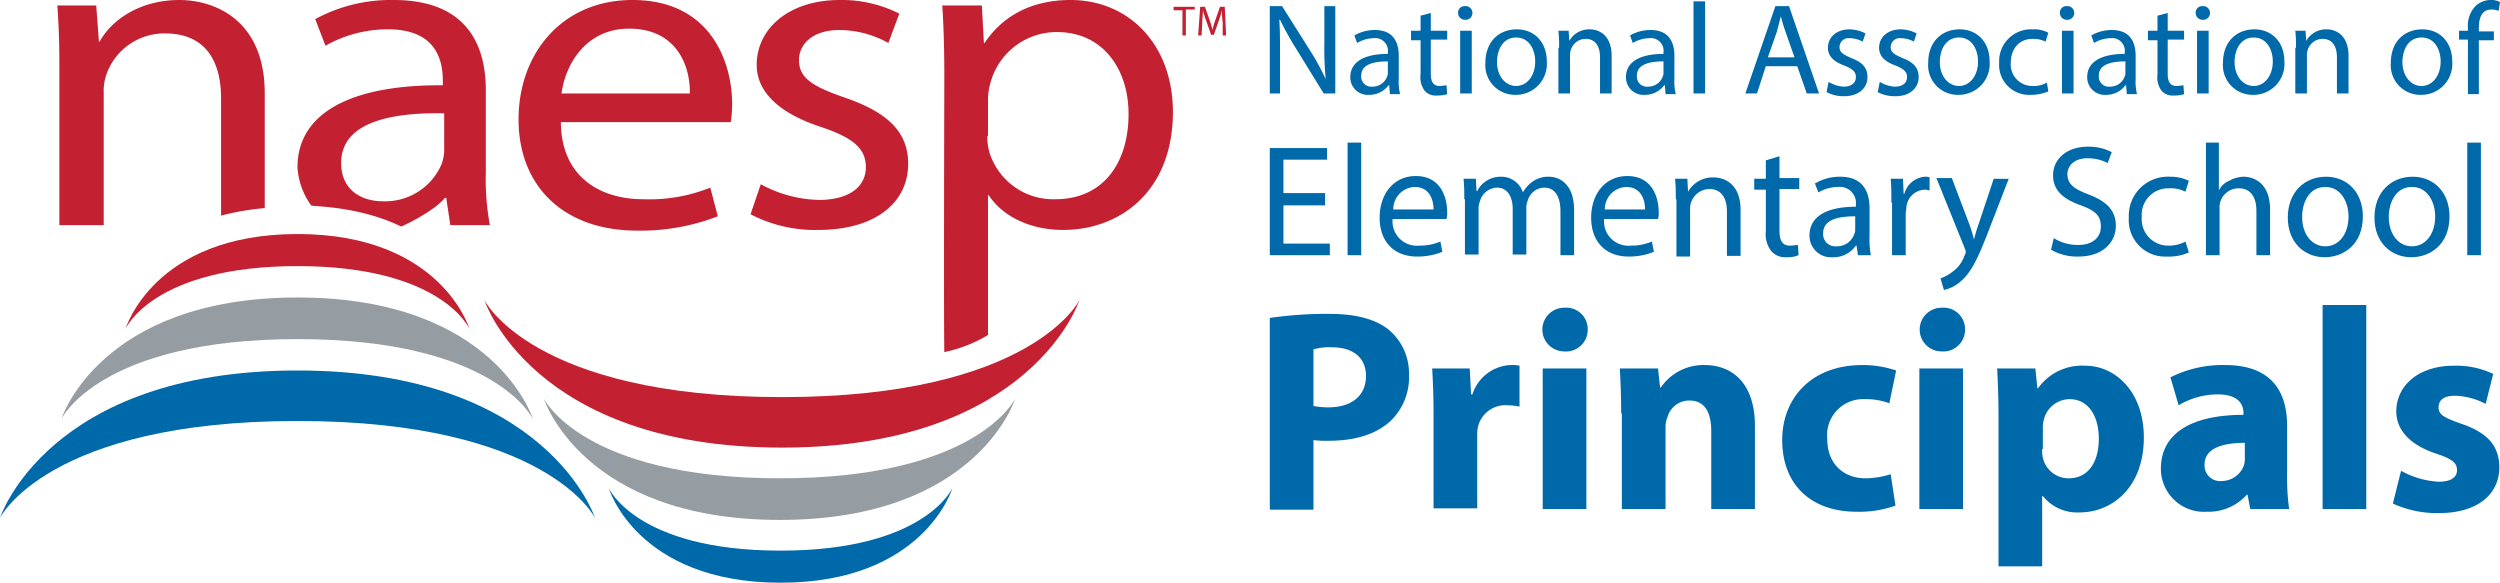 <svg id="Layer_1" data-name="Layer 1" xmlns="http://www.w3.org/2000/svg" viewBox="0 0 366.4 85.4"><title>logo</title><path d="M0,75.9S7,54.3,43.6,54.3,87.2,75.9,87.2,75.9s-7-14.2-43.6-14.2S0,75.9,0,75.9" transform="translate(0 0)" style="fill:#0069aa"/><path d="M9,61.4s5.6-17.8,34.6-17.8S78.1,61.4,78.1,61.4,72.6,49.7,43.6,49.7,9,61.4,9,61.4" transform="translate(0 0)" style="fill:#959ca2"/><path d="M71,44s7,21.6,43.6,21.6S158.2,44,158.2,44s-7,14.2-43.6,14.2S71,44,71,44" transform="translate(0 0)" style="fill:#c32032"/><path d="M79.7,58.4s5.6,17.8,34.6,17.8,34.5-17.8,34.5-17.8-5.5,11.7-34.5,11.7S79.7,58.4,79.7,58.4" transform="translate(0 0)" style="fill:#959ca2"/><path d="M89.2,71.5s4.1,13.9,25.2,13.9,25.2-13.9,25.2-13.9-4,9.2-25.2,9.2-25.2-9.2-25.2-9.2" transform="translate(0 0)" style="fill:#0069aa"/><path d="M18.4,48.2s4.1-13.9,25.2-13.9S68.8,48.2,68.8,48.2,64.8,39,43.6,39s-25.2,9.2-25.2,9.2" transform="translate(0 0)" style="fill:#c32032"/><path d="M8.7,9.5c0-3.3-.1-6.1-.3-8.7h5.7l.4,5.3h.1C16.3,3,20.4,0,26.3,0c4.9,0,12.5,2.7,12.5,13.7V30.5a37.78,37.78,0,0,0-6.4,1.1V14.4c0-5.2-2.1-9.5-8.2-9.5a9,9,0,0,0-8.6,6,7.32,7.32,0,0,0-.4,2.7V33H8.7Z" transform="translate(0 0)" style="fill:#c32032"/><path d="M45.6,30.1a10.61,10.61,0,0,1-2-5.6c0-7.8,7.6-12.1,21.3-12v-.7c0-2.7-.8-7.5-8-7.5a18.52,18.52,0,0,0-9.2,2.4L46.2,2.8A23.26,23.26,0,0,1,57.7,0C68.5,0,71.2,6.7,71.2,13.2V25.3a36.47,36.47,0,0,0,.6,7.7H66l-.6-4h-.2c-1.3,1.7-5.4,3.8-6.4,4.2-6.4-3.1-13.2-2.9-13.2-3.1M65,16.6c-7-.1-15,1-15,7.3,0,3.8,2.8,5.6,6.1,5.6a9,9,0,0,0,8.6-5.4,6.46,6.46,0,0,0,.4-1.9V16.6Z" transform="translate(0 0)" style="fill:#c32032"/><path d="M82.2,18c.1,7.9,5.7,11.2,12.1,11.2a23.94,23.94,0,0,0,9.8-1.7l1.1,4.2a31.33,31.33,0,0,1-11.8,2.1C82.5,33.8,76,27.2,76,17.5S82.4,0,92.7,0c11.6,0,14.6,9.3,14.6,15.2a16.54,16.54,0,0,1-.2,2.7H82.2Zm18.9-4.3c.1-3.7-1.7-9.5-8.9-9.5-6.5,0-9.4,5.5-9.9,9.5Z" transform="translate(0 0)" style="fill:#c32032"/><path d="M111.5,27a18.58,18.58,0,0,0,8.5,2.3c4.7,0,6.9-2.1,6.9-4.8s-1.8-4.3-6.6-5.9c-6.4-2.1-9.4-5.3-9.4-9.1,0-5.2,4.6-9.5,12.2-9.5a18.62,18.62,0,0,1,8.7,2l-1.6,4.3A14.88,14.88,0,0,0,123,4.4c-3.8,0-5.9,2-5.9,4.4,0,2.7,2.1,3.9,6.7,5.5,6.1,2.1,9.3,4.9,9.3,9.7,0,5.7-4.8,9.7-13.2,9.7a20.4,20.4,0,0,1-9.9-2.3Z" transform="translate(0 0)" style="fill:#c32032"/><path d="M138.4,11.3c0-4.1-.1-7.5-.3-10.5h5.8l.3,5.5h.1c2.6-3.9,6.8-6.3,12.6-6.3,8.6,0,15,6.6,15,16.4,0,11.6-7.7,17.3-16.1,17.3-4.7,0-8.8-1.9-10.9-5.1h-.1V49.1a20.38,20.38,0,0,1-6.4,2.5c-.1-4.3,0-40.3,0-40.3m6.3,8.6a8.75,8.75,0,0,0,.3,2.4,9.8,9.8,0,0,0,9.7,6.9c6.8,0,10.7-5.1,10.7-12.5,0-6.5-3.7-12-10.5-12a10.05,10.05,0,0,0-9.7,7.3,9.27,9.27,0,0,0-.4,2.4v5.5Z" transform="translate(0 0)" style="fill:#c32032"/><path d="M179.2,5.2h.5L179.5,1h-.7l-.7,2a10.26,10.26,0,0,0-.4,1.4h0a10.26,10.26,0,0,0-.4-1.4l-.7-2h-.7l-.3,4.2h.5l.1-1.8c0-.6.1-1.3.1-1.9h0a14.24,14.24,0,0,0,.5,1.6l.7,2h.4l.7-2a14.24,14.24,0,0,0,.5-1.6h0a11.48,11.48,0,0,0,.1,1.8Zm-5.9,0h.5V1.4h1.3V1H172v.5h1.3Z" transform="translate(0 0)" style="fill:#c32032"/><path d="M186.1,13.7V.9h1.8L192,7.4a35.53,35.53,0,0,1,2.3,4.2h0a44.37,44.37,0,0,1-.2-5.3V.9h1.6V13.7H194l-4-6.5a46.31,46.31,0,0,1-2.4-4.3h-.1c.1,1.6.1,3.2.1,5.3v5.5Z" transform="translate(0 0)" style="fill:#0069aa"/><path d="M203.7,13.7l-.1-1.2h-.1a3.48,3.48,0,0,1-2.8,1.4,2.57,2.57,0,0,1-2.8-2.6c0-2.2,2-3.4,5.5-3.4V7.7a1.86,1.86,0,0,0-2.1-2.1,4.81,4.81,0,0,0-2.4.7l-.4-1.1a5.83,5.83,0,0,1,3-.8c2.8,0,3.5,1.9,3.5,3.8v3.4a7.5,7.5,0,0,0,.2,2.2h-1.5ZM203.4,9c-1.8,0-3.9.3-3.9,2.1a1.47,1.47,0,0,0,1.6,1.6,2.26,2.26,0,0,0,2.2-1.5,1.09,1.09,0,0,0,.1-.5V9Z" transform="translate(0 0)" style="fill:#0069aa"/><path d="M209.7,1.9V4.5h2.4V5.8h-2.4v5c0,1.1.3,1.8,1.3,1.8.4,0,.8-.1,1-.1l.1,1.3a4.87,4.87,0,0,1-1.5.2,2.14,2.14,0,0,1-1.8-.7,3.29,3.29,0,0,1-.6-2.4v-5h-1.4V4.5h1.4V2.3Z" transform="translate(0 0)" style="fill:#0069aa"/><path d="M215.8,1.9a1,1,0,0,1-1.1,1,1,1,0,0,1-1-1,.94.94,0,0,1,1-1A1,1,0,0,1,215.8,1.9ZM214,13.7V4.5h1.7v9.2Z" transform="translate(0 0)" style="fill:#0069aa"/><path d="M226.7,9a4.54,4.54,0,0,1-4.6,4.9,4.34,4.34,0,0,1-4.4-4.7c0-3.1,2-4.9,4.6-4.9S226.7,6.2,226.7,9Zm-7.3.1c0,2,1.2,3.5,2.8,3.5S225,11.1,225,9c0-1.6-.8-3.5-2.8-3.5S219.4,7.4,219.4,9.1Z" transform="translate(0 0)" style="fill:#0069aa"/><path d="M228.5,7a20.08,20.08,0,0,0-.1-2.5h1.5L230,6h0a3.32,3.32,0,0,1,3-1.7c1.3,0,3.2.8,3.2,3.9v5.5h-1.7V8.4c0-1.5-.6-2.7-2.1-2.7a2.27,2.27,0,0,0-2.2,1.7,2,2,0,0,0-.1.8v5.5h-1.7V7Z" transform="translate(0 0)" style="fill:#0069aa"/><path d="M244.1,13.7l-.1-1.2h-.1a3.48,3.48,0,0,1-2.8,1.4,2.57,2.57,0,0,1-2.8-2.6c0-2.2,2-3.4,5.5-3.4V7.7a1.86,1.86,0,0,0-2.1-2.1,4.81,4.81,0,0,0-2.4.7l-.4-1.1a5.83,5.83,0,0,1,3-.8c2.8,0,3.5,1.9,3.5,3.8v3.4a7.5,7.5,0,0,0,.2,2.2h-1.5ZM243.8,9c-1.8,0-3.9.3-3.9,2.1a1.47,1.47,0,0,0,1.6,1.6,2.26,2.26,0,0,0,2.2-1.5,1.09,1.09,0,0,0,.1-.5V9Z" transform="translate(0 0)" style="fill:#0069aa"/><path d="M248.2.2h1.7V13.7h-1.7Z" transform="translate(0 0)" style="fill:#0069aa"/><path d="M258.8,9.7l-1.3,4h-1.7L260.2.9h2l4.4,12.8h-1.8l-1.4-4ZM263,8.4l-1.3-3.7c-.3-.8-.5-1.6-.7-2.3h0c-.2.8-.4,1.5-.6,2.3l-1.3,3.7Z" transform="translate(0 0)" style="fill:#0069aa"/><path d="M268,12a4.77,4.77,0,0,0,2.2.7c1.2,0,1.8-.6,1.8-1.4s-.5-1.2-1.7-1.7c-1.7-.6-2.4-1.5-2.4-2.6,0-1.5,1.2-2.7,3.2-2.7a5.19,5.19,0,0,1,2.3.6L273,6.1a4,4,0,0,0-1.9-.5,1.32,1.32,0,0,0-1.5,1.3c0,.8.6,1.1,1.7,1.6,1.6.6,2.4,1.4,2.4,2.8,0,1.6-1.3,2.8-3.4,2.8a5.26,5.26,0,0,1-2.6-.6Z" transform="translate(0 0)" style="fill:#0069aa"/><path d="M275.5,12a4.77,4.77,0,0,0,2.2.7c1.2,0,1.8-.6,1.8-1.4s-.5-1.2-1.7-1.7c-1.7-.6-2.4-1.5-2.4-2.6,0-1.5,1.2-2.7,3.2-2.7a5.19,5.19,0,0,1,2.3.6l-.4,1.2a4,4,0,0,0-1.9-.5,1.32,1.32,0,0,0-1.5,1.3c0,.8.6,1.1,1.7,1.6,1.6.6,2.4,1.4,2.4,2.8,0,1.6-1.3,2.8-3.4,2.8a5.26,5.26,0,0,1-2.6-.6Z" transform="translate(0 0)" style="fill:#0069aa"/><path d="M291.6,9a4.54,4.54,0,0,1-4.6,4.9,4.34,4.34,0,0,1-4.4-4.7c0-3.1,2-4.9,4.6-4.9S291.6,6.2,291.6,9Zm-7.3.1c0,2,1.2,3.5,2.8,3.5s2.8-1.5,2.8-3.6c0-1.6-.8-3.5-2.8-3.5S284.3,7.4,284.3,9.1Z" transform="translate(0 0)" style="fill:#0069aa"/><path d="M300.2,13.4a6.49,6.49,0,0,1-2.6.5A4.38,4.38,0,0,1,293,9.2a4.67,4.67,0,0,1,4.9-4.9,4.35,4.35,0,0,1,2.3.5l-.4,1.3a4.14,4.14,0,0,0-1.9-.4c-2.1,0-3.2,1.6-3.2,3.5a3.15,3.15,0,0,0,3.2,3.4,3.81,3.81,0,0,0,2.1-.5Z" transform="translate(0 0)" style="fill:#0069aa"/><path d="M304,1.9a1,1,0,0,1-1.1,1,1,1,0,0,1-1-1,.94.94,0,0,1,1-1A1,1,0,0,1,304,1.9Zm-1.8,11.8V4.5h1.7v9.2Z" transform="translate(0 0)" style="fill:#0069aa"/><path d="M311.7,13.7l-.1-1.2h-.1a3.48,3.48,0,0,1-2.8,1.4,2.57,2.57,0,0,1-2.8-2.6c0-2.2,2-3.4,5.5-3.4V7.7a1.86,1.86,0,0,0-2.1-2.1,4.81,4.81,0,0,0-2.4.7l-.4-1.1a5.83,5.83,0,0,1,3-.8c2.8,0,3.5,1.9,3.5,3.8v3.4a7.5,7.5,0,0,0,.2,2.2h-1.5ZM311.5,9c-1.8,0-3.9.3-3.9,2.1a1.47,1.47,0,0,0,1.6,1.6,2.26,2.26,0,0,0,2.2-1.5,1.09,1.09,0,0,0,.1-.5V9Z" transform="translate(0 0)" style="fill:#0069aa"/><path d="M317.7,1.9V4.5h2.4V5.8h-2.4v5c0,1.1.3,1.8,1.3,1.8.4,0,.8-.1,1-.1l.1,1.3a4.87,4.87,0,0,1-1.5.2,2.14,2.14,0,0,1-1.8-.7,3.29,3.29,0,0,1-.6-2.4v-5h-1.4V4.5h1.4V2.3Z" transform="translate(0 0)" style="fill:#0069aa"/><path d="M323.9,1.9a1,1,0,0,1-1.1,1,1,1,0,0,1-1-1,.94.94,0,0,1,1-1A1,1,0,0,1,323.9,1.9ZM322,13.7V4.5h1.7v9.2Z" transform="translate(0 0)" style="fill:#0069aa"/><path d="M334.8,9a4.54,4.54,0,0,1-4.6,4.9,4.34,4.34,0,0,1-4.4-4.7c0-3.1,2-4.9,4.6-4.9S334.8,6.2,334.8,9Zm-7.3.1c0,2,1.2,3.5,2.8,3.5s2.8-1.5,2.8-3.6c0-1.6-.8-3.5-2.8-3.5S327.5,7.4,327.5,9.1Z" transform="translate(0 0)" style="fill:#0069aa"/><path d="M336.5,7a20.08,20.08,0,0,0-.1-2.5h1.5L338,6h0a3.32,3.32,0,0,1,3-1.7c1.3,0,3.2.8,3.2,3.9v5.5h-1.7V8.4c0-1.5-.6-2.7-2.1-2.7a2.27,2.27,0,0,0-2.2,1.7,2,2,0,0,0-.1.8v5.5h-1.7V7Z" transform="translate(0 0)" style="fill:#0069aa"/><path d="M359.4,9a4.54,4.54,0,0,1-4.6,4.9,4.34,4.34,0,0,1-4.4-4.7c0-3.1,2-4.9,4.6-4.9S359.4,6.2,359.4,9Zm-7.3.1c0,2,1.2,3.5,2.8,3.5s2.8-1.5,2.8-3.6c0-1.6-.8-3.5-2.8-3.5S352.1,7.4,352.1,9.1Z" transform="translate(0 0)" style="fill:#0069aa"/><path d="M361.7,13.7V5.8h-1.3V4.5h1.3V4.1A4.17,4.17,0,0,1,362.8.9,3.28,3.28,0,0,1,365,0a2.65,2.65,0,0,1,1.4.3l-.2,1.3a2.68,2.68,0,0,0-1.1-.2c-1.4,0-1.8,1.3-1.8,2.7v.5h2.2V5.9h-2.2v7.9h-1.6Z" transform="translate(0 0)" style="fill:#0069aa"/><path d="M194.2,30.1h-6.1v5.6h6.8v1.7h-8.8V21.7h8.4v1.7h-6.4v4.9h6.1Z" transform="translate(0 0)" style="fill:#0069aa"/><path d="M197.5,20.9h2V37.4h-2Z" transform="translate(0 0)" style="fill:#0069aa"/><path d="M204.1,32.1A3.57,3.57,0,0,0,208,36a7.68,7.68,0,0,0,3.1-.6l.3,1.5a9.59,9.59,0,0,1-3.7.7c-3.5,0-5.5-2.3-5.5-5.7s2-6.1,5.3-6.1c3.7,0,4.6,3.2,4.6,5.3a3.08,3.08,0,0,1-.1,1Zm6-1.4c0-1.3-.5-3.3-2.8-3.3a3.27,3.27,0,0,0-3.1,3.3Z" transform="translate(0 0)" style="fill:#0069aa"/><path d="M214.6,29.2a27.19,27.19,0,0,0-.1-3h1.8l.1,1.8h.1a3.83,3.83,0,0,1,3.5-2.1,3.33,3.33,0,0,1,3.2,2.3h0a4.71,4.71,0,0,1,1.3-1.5,3.94,3.94,0,0,1,2.5-.8c1.5,0,3.7,1,3.7,4.9v6.6h-2V31c0-2.2-.8-3.5-2.4-3.5a2.58,2.58,0,0,0-2.4,1.9,3,3,0,0,0-.2,1v6.9h-2V30.6c0-1.8-.8-3.1-2.3-3.1a2.69,2.69,0,0,0-2.5,2,3,3,0,0,0-.2,1v6.8h-2V29.2Z" transform="translate(0 0)" style="fill:#0069aa"/><path d="M235.1,32.1A3.57,3.57,0,0,0,239,36a7.68,7.68,0,0,0,3.1-.6l.3,1.5a9.59,9.59,0,0,1-3.7.7c-3.5,0-5.5-2.3-5.5-5.7s2-6.1,5.3-6.1c3.7,0,4.6,3.2,4.6,5.3a3.08,3.08,0,0,1-.1,1Zm6-1.4c0-1.3-.5-3.3-2.8-3.3a3.27,3.27,0,0,0-3.1,3.3Z" transform="translate(0 0)" style="fill:#0069aa"/><path d="M245.6,29.2a27.19,27.19,0,0,0-.1-3h1.8l.1,1.9h0a4.16,4.16,0,0,1,3.7-2.1c1.6,0,4,.9,4,4.8v6.7h-2V31c0-1.8-.7-3.3-2.6-3.3a2.91,2.91,0,0,0-2.7,2.1,3.08,3.08,0,0,0-.1,1v6.8h-2V29.2Z" transform="translate(0 0)" style="fill:#0069aa"/><path d="M260.8,22.9v3.2h2.9v1.6h-2.9v6.1c0,1.4.4,2.2,1.5,2.2.5,0,.9-.1,1.2-.1l.1,1.5a4.18,4.18,0,0,1-1.8.3,2.66,2.66,0,0,1-2.2-.9,4,4,0,0,1-.8-2.9V27.8h-1.7V26.2h1.7V23.5Z" transform="translate(0 0)" style="fill:#0069aa"/><path d="M272.3,37.4l-.2-1.4H272a4,4,0,0,1-3.4,1.7,3.15,3.15,0,0,1-3.4-3.2c0-2.7,2.4-4.2,6.8-4.2V30a2.36,2.36,0,0,0-2.6-2.6,5.74,5.74,0,0,0-2.9.8l-.5-1.3a7,7,0,0,1,3.7-1c3.4,0,4.3,2.3,4.3,4.6v4.2a11.42,11.42,0,0,0,.2,2.7Zm-.3-5.7c-2.2,0-4.8.3-4.8,2.5a1.78,1.78,0,0,0,1.9,1.9,2.68,2.68,0,0,0,2.7-1.9,1.27,1.27,0,0,0,.1-.6V31.7Z" transform="translate(0 0)" style="fill:#0069aa"/><path d="M277.2,29.7c0-1.3,0-2.5-.1-3.5h1.8l.1,2.2h.1a3.37,3.37,0,0,1,3.1-2.5,1.27,1.27,0,0,1,.6.1v1.9c-.2,0-.4-.1-.7-.1a2.8,2.8,0,0,0-2.7,2.6c0,.3-.1.6-.1,1v6h-2V29.7Z" transform="translate(0 0)" style="fill:#0069aa"/><path d="M286.1,26.2l2.5,6.6a20.16,20.16,0,0,1,.7,2.3h0c.2-.7.4-1.5.7-2.3l2.2-6.6h2.2l-3.1,8c-1.5,3.9-2.5,5.8-3.9,7a5.36,5.36,0,0,1-2.5,1.3l-.5-1.7a6.61,6.61,0,0,0,1.8-1,4.77,4.77,0,0,0,1.7-2.3,1.69,1.69,0,0,0,.2-.5,1.09,1.09,0,0,0-.1-.5l-4.2-10.4h2.3Z" transform="translate(0 0)" style="fill:#0069aa"/><path d="M301,34.9a6.64,6.64,0,0,0,3.6,1c2.1,0,3.3-1.1,3.3-2.7s-.8-2.3-2.9-3.1c-2.6-.9-4.1-2.2-4.1-4.4,0-2.4,2-4.2,5.1-4.2a7.2,7.2,0,0,1,3.5.8l-.6,1.6a6.22,6.22,0,0,0-3-.7c-2.1,0-2.9,1.3-2.9,2.3,0,1.5,1,2.2,3.1,3,2.6,1,4,2.3,4,4.6s-1.8,4.5-5.5,4.5a7.61,7.61,0,0,1-4-1Z" transform="translate(0 0)" style="fill:#0069aa"/><path d="M320.8,37a7.14,7.14,0,0,1-3.2.6,5.33,5.33,0,0,1-5.6-5.7,5.72,5.72,0,0,1,6-6,6.13,6.13,0,0,1,2.8.6l-.5,1.6a4.77,4.77,0,0,0-2.4-.5,3.88,3.88,0,0,0-4,4.2,3.87,3.87,0,0,0,3.9,4.2,5.07,5.07,0,0,0,2.5-.6Z" transform="translate(0 0)" style="fill:#0069aa"/><path d="M323.2,20.9h2v7h0a2.94,2.94,0,0,1,1.5-1.4,4.69,4.69,0,0,1,2.1-.6c1.5,0,3.9.9,3.9,4.8v6.7h-2V30.9c0-1.8-.7-3.3-2.6-3.3a2.82,2.82,0,0,0-2.7,2,3.08,3.08,0,0,0-.1,1v6.8h-2V20.9Z" transform="translate(0 0)" style="fill:#0069aa"/><path d="M346.3,31.7c0,4.2-2.9,6-5.6,6-3,0-5.4-2.2-5.4-5.8,0-3.8,2.5-6,5.6-6S346.3,28.2,346.3,31.7Zm-8.9.1c0,2.5,1.4,4.3,3.4,4.3s3.4-1.8,3.4-4.4c0-1.9-1-4.3-3.4-4.3S337.4,29.7,337.4,31.8Z" transform="translate(0 0)" style="fill:#0069aa"/><path d="M359,31.7c0,4.2-2.9,6-5.6,6-3,0-5.4-2.2-5.4-5.8,0-3.8,2.5-6,5.6-6S359,28.2,359,31.7Zm-8.9.1c0,2.5,1.4,4.3,3.4,4.3s3.4-1.8,3.4-4.4c0-1.9-1-4.3-3.4-4.3S350.1,29.7,350.1,31.8Z" transform="translate(0 0)" style="fill:#0069aa"/><path d="M361.6,20.9h2V37.4h-2Z" transform="translate(0 0)" style="fill:#0069aa"/><path d="M186.1,46.6a57.5,57.5,0,0,1,8.7-.6c4,0,6.8.8,8.7,2.3a8.29,8.29,0,0,1,3,6.6,8.88,8.88,0,0,1-2.6,6.7c-2.2,2.1-5.4,3-9.2,3a14.79,14.79,0,0,1-2.2-.1V74.7h-6.4Zm6.4,12.9a11,11,0,0,0,2.2.2c3.4,0,5.5-1.7,5.5-4.6,0-2.6-1.8-4.2-5-4.2a8.24,8.24,0,0,0-2.7.3Z" transform="translate(0 0)" style="fill:#0069aa"/><path d="M210.1,60.8c0-3-.1-5-.2-6.8h5.5l.2,3.8h.2a6.16,6.16,0,0,1,5.6-4.3,4.89,4.89,0,0,1,1.3.1v6a7.93,7.93,0,0,0-1.7-.2,4.13,4.13,0,0,0-4.4,3.2,6.15,6.15,0,0,0-.1,1.4V74.5h-6.4V60.8Z" transform="translate(0 0)" style="fill:#0069aa"/><path d="M232.7,48.3a3.19,3.19,0,0,1-3.5,3.2,3.2,3.2,0,1,1,.1-6.4A3.15,3.15,0,0,1,232.7,48.3Zm-6.6,26.3V54h6.4V74.6Z" transform="translate(0 0)" style="fill:#0069aa"/><path d="M237.6,60.6c0-2.6-.1-4.8-.2-6.6H243l.3,2.8h.1a7.6,7.6,0,0,1,6.4-3.3c4.2,0,7.4,2.8,7.4,8.9V74.6h-6.4V63.2c0-2.7-.9-4.5-3.2-4.5a3.29,3.29,0,0,0-3.2,2.4,3.81,3.81,0,0,0-.3,1.6V74.6h-6.4v-14Z" transform="translate(0 0)" style="fill:#0069aa"/><path d="M277.8,74.1a15.68,15.68,0,0,1-5.7.9c-6.7,0-10.9-4-10.9-10.5,0-6,4.1-11,11.8-11a15.25,15.25,0,0,1,4.9.8l-1,4.8a9.79,9.79,0,0,0-3.6-.6,5.28,5.28,0,0,0-5.5,5.8c0,3.8,2.5,5.8,5.6,5.8a12.42,12.42,0,0,0,3.7-.6Z" transform="translate(0 0)" style="fill:#0069aa"/><path d="M288,48.3a3.19,3.19,0,0,1-3.5,3.2,3.2,3.2,0,1,1,.1-6.4A3.15,3.15,0,0,1,288,48.3Zm-6.7,26.3V54h6.4V74.6Z" transform="translate(0 0)" style="fill:#0069aa"/><path d="M292.9,60.9c0-2.7-.1-5-.2-6.9h5.6l.3,2.9h.1a7.89,7.89,0,0,1,6.9-3.3c4.5,0,8.6,3.9,8.6,10.5,0,7.5-4.8,11-9.4,11a6.46,6.46,0,0,1-5.4-2.4h-.1V83h-6.4Zm6.4,4.9a4.89,4.89,0,0,0,.1,1.3,3.87,3.87,0,0,0,3.8,3c2.8,0,4.4-2.3,4.4-5.8,0-3.3-1.5-5.8-4.3-5.8a3.93,3.93,0,0,0-3.8,3.2,4.1,4.1,0,0,0-.1,1.1v3Z" transform="translate(0 0)" style="fill:#0069aa"/><path d="M329.8,74.6l-.4-2.1h-.1a7.54,7.54,0,0,1-5.9,2.5,6.31,6.31,0,0,1-6.7-6.3c0-5.4,4.8-7.9,12.1-7.9v-.3c0-1.1-.6-2.7-3.8-2.7a11.23,11.23,0,0,0-5.7,1.6l-1.2-4.1a17.07,17.07,0,0,1,8-1.8c6.9,0,9.1,4,9.1,8.9v7.2a32.45,32.45,0,0,0,.3,5Zm-.7-9.7c-3.4,0-6,.8-6,3.2a2.28,2.28,0,0,0,2.5,2.4,3.48,3.48,0,0,0,3.3-2.4A3.75,3.75,0,0,0,329,67V64.9Z" transform="translate(0 0)" style="fill:#0069aa"/><path d="M340.4,44.7h6.4V74.6h-6.4Z" transform="translate(0 0)" style="fill:#0069aa"/><path d="M351.9,69a12.72,12.72,0,0,0,5.5,1.6c1.9,0,2.7-.7,2.7-1.7s-.6-1.6-3-2.4c-4.3-1.4-5.9-3.8-5.9-6.2,0-3.8,3.3-6.7,8.4-6.7a12.56,12.56,0,0,1,5.8,1.2l-1.1,4.4a10.11,10.11,0,0,0-4.5-1.2c-1.6,0-2.4.6-2.4,1.7s.8,1.5,3.3,2.4c3.9,1.3,5.6,3.3,5.6,6.4,0,3.8-3,6.7-8.9,6.7a15.53,15.53,0,0,1-6.7-1.4Z" transform="translate(0 0)" style="fill:#0069aa"/></svg>